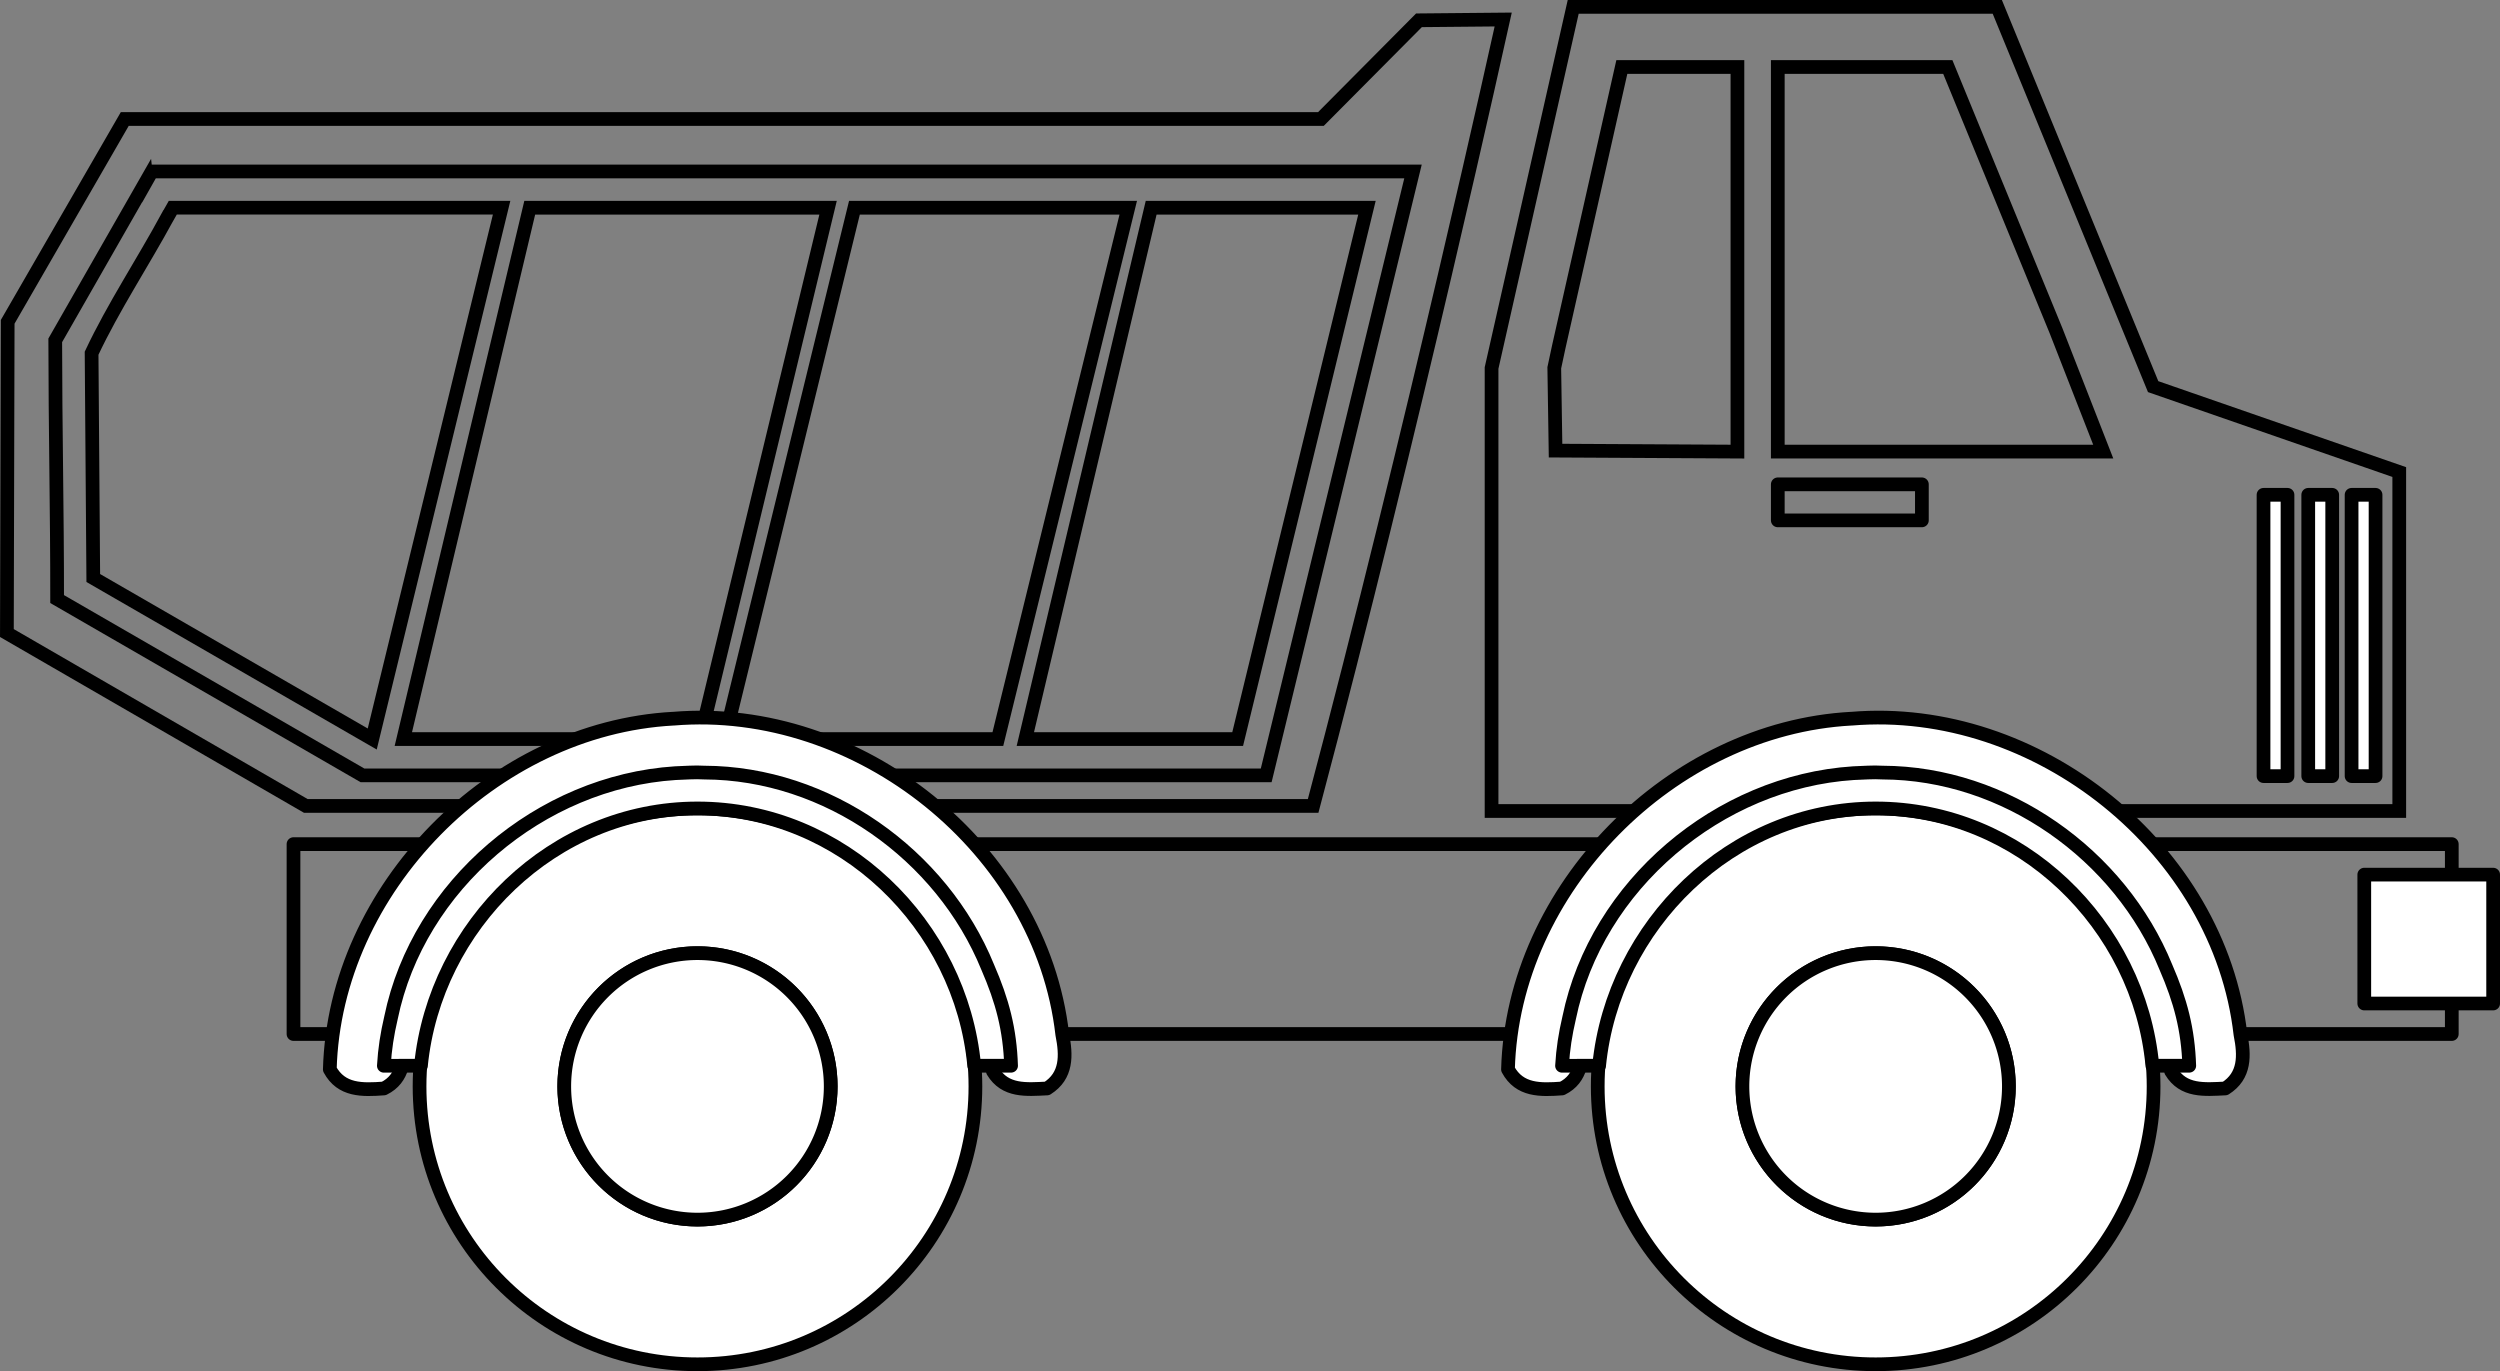 <?xml version="1.0" encoding="UTF-8" standalone="no"?>
<!-- Created with Inkscape (http://www.inkscape.org/) -->

<svg
   width="72.905mm"
   height="39.986mm"
   viewBox="0 0 72.905 39.986"
   version="1.1"
   id="svg150089"
   inkscape:version="1.1.2 (0a00cf5339, 2022-02-04)"
   sodipodi:docname="truck.svg"
   xmlns:inkscape="http://www.inkscape.org/namespaces/inkscape"
   xmlns:sodipodi="http://sodipodi.sourceforge.net/DTD/sodipodi-0.dtd"
   xmlns="http://www.w3.org/2000/svg"
   xmlns:svg="http://www.w3.org/2000/svg">
  <rect x="0" y="0" width="72.905" height="39.986" fill="#808080" stroke="none"/>
  <sodipodi:namedview
     id="namedview150091"
     pagecolor="#ffffff"
     bordercolor="#666666"
     borderopacity="1.0"
     inkscape:pageshadow="2"
     inkscape:pageopacity="0.0"
     inkscape:pagecheckerboard="0"
     inkscape:document-units="mm"
     showgrid="false"
     fit-margin-top="0"
     fit-margin-left="0"
     fit-margin-right="0"
     fit-margin-bottom="0"
     inkscape:zoom="0.60637092"
     inkscape:cx="-154.19605"
     inkscape:cy="25.561912"
     inkscape:window-width="1850"
     inkscape:window-height="1136"
     inkscape:window-x="0"
     inkscape:window-y="0"
     inkscape:window-maximized="1"
     inkscape:current-layer="layer1"
     width="30.435mm"
     inkscape:snap-global="false" />
  <defs
     id="defs150086" />
  <g
     inkscape:label="Layer 1"
     inkscape:groupmode="layer"
     id="layer1"
     transform="translate(-59.874,-100.536)">
    <g
       id="g16161"
       transform="translate(28.096,7.09)">
      <g
         id="g15771"
         style="stroke-width:0.4;stroke-miterlimit:4;stroke-dasharray:none">
        <path
           style="fill:none;stroke:#000000;stroke-width:0.4;stroke-linecap:butt;stroke-linejoin:miter;stroke-miterlimit:4;stroke-dasharray:none;stroke-opacity:1"
           d="M 101.745,117.097 V 107.212 L 94.568,104.721 90.023,93.646 H 77.656 l -2.381,10.532 v 12.918 z"
           id="path1574"
           sodipodi:nodetypes="cccccccc" />
        <path
           id="path2733"
           style="fill:none;stroke:#000000;stroke-width:0.4;stroke-linecap:butt;stroke-linejoin:miter;stroke-miterlimit:4;stroke-dasharray:none;stroke-opacity:1"
           d="m 36.053,98.711 c -0.887,1.553 -1.776,3.107 -2.664,4.66 8.82e-4,2.515 0.057,5.03 0.055,7.545 2.968,1.714 5.937,3.426 8.904,5.141 8.785,0 17.57,0 26.355,0 1.426,-5.871 2.852,-11.741 4.281,-17.611 -12.26,10e-7 -24.52,0 -36.779,0 -0.051,0.089 -0.102,0.177 -0.152,0.266 z" />
        <path
           id="path4971"
           style="fill:none;stroke:#000000;stroke-width:0.4;stroke-linecap:butt;stroke-linejoin:miter;stroke-miterlimit:4;stroke-dasharray:none;stroke-opacity:1"
           d="M 70.298,96.917 H 35.416 l -3.414,5.914 -0.023,9.076 8.716,5.041 h 29.377 c 2.859,-10.752 5.543,-22.933 5.543,-22.933 l -2.457,0.023 z"
           sodipodi:nodetypes="ccccccccccc" />
        <path
           id="path6670"
           style="fill:none;stroke:#000000;stroke-width:0.4;stroke-linecap:butt;stroke-linejoin:miter;stroke-miterlimit:4;stroke-dasharray:none;stroke-opacity:1"
           d="m 91.738,103.095 -3.158,-7.695 h -4.958 v 11.216 h 9.491 z"
           sodipodi:nodetypes="cccccc" />
        <path
           id="path7344"
           style="fill:none;stroke:#000000;stroke-width:0.4;stroke-linecap:butt;stroke-linejoin:miter;stroke-miterlimit:4;stroke-dasharray:none;stroke-opacity:1"
           d="m 77.235,103.56 1.839,-8.16 h 3.371 v 11.216 l -5.304,-0.029 -0.037,-2.415 z"
           sodipodi:nodetypes="ccccccc" />
        <rect
           style="opacity:1;fill:none;stroke:#000000;stroke-width:0.4;stroke-linecap:round;stroke-linejoin:round;stroke-miterlimit:4;stroke-dasharray:none;stroke-opacity:1"
           id="rect9963"
           width="62.94"
           height="5.538"
           x="40.337"
           y="118.062" />
        <rect
           style="opacity:1;fill:#ffffff;fill-opacity:1;stroke:#000000;stroke-width:0.4;stroke-linecap:round;stroke-linejoin:round;stroke-miterlimit:4;stroke-dasharray:none;stroke-opacity:1"
           id="rect10104"
           width="3.758"
           height="3.758"
           x="100.725"
           y="118.952" />
        <rect
           style="opacity:1;fill:none;stroke:#000000;stroke-width:0.4;stroke-linecap:round;stroke-linejoin:round;stroke-miterlimit:4;stroke-dasharray:none;stroke-opacity:1"
           id="rect10809"
           width="4.202"
           height="1.051"
           x="83.622"
           y="107.57" />
        <g
           id="g9840"
           style="fill:#ffffff;stroke-width:0.4;stroke-miterlimit:4;stroke-dasharray:none">
          <g
             id="g8548"
             transform="translate(0,0.141)"
             style="fill:#ffffff;stroke-width:0.4;stroke-miterlimit:4;stroke-dasharray:none">
            <circle
               style="opacity:1;fill:#ffffff;stroke:#000000;stroke-width:0.4;stroke-linecap:round;stroke-linejoin:round;stroke-miterlimit:4;stroke-dasharray:none"
               id="path7883"
               cx="86.476"
               cy="124.986"
               r="8.105" />
            <circle
               style="opacity:1;fill:#ffffff;stroke:#000000;stroke-width:0.4;stroke-linecap:round;stroke-linejoin:round;stroke-miterlimit:4;stroke-dasharray:none"
               id="path7881"
               cx="86.476"
               cy="124.986"
               r="3.885" />
          </g>
          <g
             id="g8759"
             style="fill:#ffffff;stroke-width:0.4;stroke-miterlimit:4;stroke-dasharray:none">
            <path
               id="path8757"
               style="opacity:1;fill:#ffffff;stroke:#000000;stroke-width:0.4;stroke-linecap:round;stroke-linejoin:round;stroke-miterlimit:4;stroke-dasharray:none"
               d="m 85.768,114.404 c -5.247,0.283 -9.873,4.959 -10.014,10.227 0.337,0.625 0.951,0.603 1.576,0.557 0.59,-0.293 0.585,-0.874 0.631,-1.446 0.592,-4.343 4.969,-7.688 9.312,-7.208 4.131,0.311 7.693,4.009 7.819,8.154 0.357,0.592 0.974,0.529 1.578,0.5 0.585,-0.37 0.565,-0.965 0.444,-1.575 -0.616,-5.417 -5.942,-9.661 -11.346,-9.208 z" />
          </g>
          <g
             id="g9246"
             transform="translate(0,0.141)"
             style="fill:#ffffff;stroke-width:0.4;stroke-miterlimit:4;stroke-dasharray:none">
            <path
               id="circle9242"
               style="opacity:1;fill:#ffffff;stroke:#000000;stroke-width:0.4;stroke-linecap:round;stroke-linejoin:round;stroke-miterlimit:4;stroke-dasharray:none"
               d="m 78.411,124.384 c 0.408,-4.094 3.863,-7.503 8.065,-7.503 4.219,0 7.685,3.385 8.07,7.503 h 1.075 c -0.034,-1.055 -0.255,-1.892 -0.682,-2.875 -1.34,-3.29 -4.688,-5.662 -8.264,-5.674 -0.282,-0.018 -0.564,0.008 -0.847,0.017 v 4e-5 c -3.923,0.254 -7.495,3.263 -8.29,7.133 -0.112,0.48 -0.18,0.911 -0.208,1.4 z"
               sodipodi:nodetypes="csccccccccc" />
            <path
               id="circle9244"
               style="opacity:1;fill:#ffffff;stroke:#000000;stroke-width:0.4;stroke-linecap:round;stroke-linejoin:round;stroke-miterlimit:4;stroke-dasharray:none"
               d="m 90.361,124.986 a 3.885,3.885 0 0 1 -3.885,3.885 3.885,3.885 0 0 1 -3.885,-3.885 3.885,3.885 0 0 1 3.885,-3.885 3.885,3.885 0 0 1 3.885,3.885 z" />
          </g>
        </g>
        <rect
           style="opacity:1;fill:#ffffff;fill-opacity:1;stroke:#000000;stroke-width:0.4;stroke-linecap:round;stroke-linejoin:round;stroke-miterlimit:4;stroke-dasharray:none;stroke-opacity:1"
           id="rect12745"
           width="0.699"
           height="8.203"
           x="100.355"
           y="107.876" />
        <rect
           style="opacity:1;fill:#ffffff;fill-opacity:1;stroke:#000000;stroke-width:0.4;stroke-linecap:round;stroke-linejoin:round;stroke-miterlimit:4;stroke-dasharray:none;stroke-opacity:1"
           id="rect12827"
           width="0.699"
           height="8.203"
           x="99.091"
           y="107.876" />
        <rect
           style="opacity:1;fill:#ffffff;fill-opacity:1;stroke:#000000;stroke-width:0.4;stroke-linecap:round;stroke-linejoin:round;stroke-miterlimit:4;stroke-dasharray:none;stroke-opacity:1"
           id="rect12829"
           width="0.699"
           height="8.203"
           x="97.787"
           y="107.876" />
        <g
           id="g15680"
           style="stroke-width:0.4;stroke-miterlimit:4;stroke-dasharray:none">
          <path
             id="path12831"
             style="fill:none;stroke:#000000;stroke-width:0.4;stroke-linecap:butt;stroke-linejoin:miter;stroke-miterlimit:4;stroke-dasharray:none;stroke-opacity:1"
             d="m 36.664,99.771 c -0.72,1.33 -1.579,2.623 -2.215,3.975 0.016,2.185 0.033,4.371 0.049,6.556 2.711,1.565 5.424,3.13 8.135,4.695 l 3.773,-15.494 h -9.589 l -0.152,0.268 z"
             sodipodi:nodetypes="sccccccs" />
          <path
             id="path12831-3"
             style="fill:none;stroke:#000000;stroke-width:0.4;stroke-linecap:butt;stroke-linejoin:miter;stroke-miterlimit:4;stroke-dasharray:none;stroke-opacity:1"
             d="m 61.679,114.998 h 6.192 c 1.255,-5.165 2.511,-10.33 3.77,-15.494 h -6.293 z"
             sodipodi:nodetypes="ccccc" />
          <path
             id="path14226"
             style="fill:none;stroke:#000000;stroke-width:0.4;stroke-linecap:butt;stroke-linejoin:miter;stroke-miterlimit:4;stroke-dasharray:none;stroke-opacity:1"
             d="m 52.905,114.998 h 7.973 l 3.802,-15.494 h -7.985 z"
             sodipodi:nodetypes="ccccc" />
          <path
             id="path14928"
             style="fill:none;stroke:#000000;stroke-width:0.4;stroke-linecap:butt;stroke-linejoin:miter;stroke-miterlimit:4;stroke-dasharray:none;stroke-opacity:1"
             d="m 43.54,114.998 h 8.649 l 3.737,-15.494 h -8.7 z"
             sodipodi:nodetypes="ccccc" />
        </g>
        <g
           id="g9858"
           transform="translate(-34.358)"
           style="fill:#ffffff;stroke-width:0.4;stroke-miterlimit:4;stroke-dasharray:none">
          <g
             id="g9846"
             transform="translate(0,0.141)"
             style="fill:#ffffff;stroke-width:0.4;stroke-miterlimit:4;stroke-dasharray:none">
            <circle
               style="opacity:1;fill:#ffffff;stroke:#000000;stroke-width:0.4;stroke-linecap:round;stroke-linejoin:round;stroke-miterlimit:4;stroke-dasharray:none"
               id="circle9842"
               cx="86.476"
               cy="124.986"
               r="8.105" />
            <circle
               style="opacity:1;fill:#ffffff;stroke:#000000;stroke-width:0.4;stroke-linecap:round;stroke-linejoin:round;stroke-miterlimit:4;stroke-dasharray:none"
               id="circle9844"
               cx="86.476"
               cy="124.986"
               r="3.885" />
          </g>
          <g
             id="g9850"
             style="fill:#ffffff;stroke-width:0.4;stroke-miterlimit:4;stroke-dasharray:none">
            <path
               id="path9848"
               style="opacity:1;fill:#ffffff;stroke:#000000;stroke-width:0.4;stroke-linecap:round;stroke-linejoin:round;stroke-miterlimit:4;stroke-dasharray:none"
               d="m 85.768,114.404 c -5.247,0.283 -9.873,4.959 -10.014,10.227 0.337,0.625 0.951,0.603 1.576,0.557 0.59,-0.293 0.585,-0.874 0.631,-1.446 0.592,-4.343 4.969,-7.688 9.312,-7.208 4.131,0.311 7.693,4.009 7.819,8.154 0.357,0.592 0.974,0.529 1.578,0.5 0.585,-0.37 0.565,-0.965 0.444,-1.575 -0.616,-5.417 -5.942,-9.661 -11.346,-9.208 z" />
          </g>
          <g
             id="g9856"
             transform="translate(0,0.141)"
             style="fill:#ffffff;stroke-width:0.4;stroke-miterlimit:4;stroke-dasharray:none">
            <path
               id="path9852"
               style="opacity:1;fill:#ffffff;stroke:#000000;stroke-width:0.4;stroke-linecap:round;stroke-linejoin:round;stroke-miterlimit:4;stroke-dasharray:none"
               d="m 78.411,124.384 c 0.408,-4.094 3.863,-7.503 8.065,-7.503 4.219,0 7.685,3.385 8.07,7.503 h 1.075 c -0.034,-1.055 -0.255,-1.892 -0.682,-2.875 -1.34,-3.29 -4.688,-5.662 -8.264,-5.674 -0.282,-0.018 -0.564,0.008 -0.847,0.017 v 4e-5 c -3.923,0.254 -7.495,3.263 -8.29,7.133 -0.112,0.48 -0.18,0.911 -0.208,1.4 z"
               sodipodi:nodetypes="csccccccccc" />
            <path
               id="path9854"
               style="opacity:1;fill:#ffffff;stroke:#000000;stroke-width:0.4;stroke-linecap:round;stroke-linejoin:round;stroke-miterlimit:4;stroke-dasharray:none"
               d="m 90.361,124.986 a 3.885,3.885 0 0 1 -3.885,3.885 3.885,3.885 0 0 1 -3.885,-3.885 3.885,3.885 0 0 1 3.885,-3.885 3.885,3.885 0 0 1 3.885,3.885 z" />
          </g>
        </g>
      </g>
    </g>
  </g>
</svg>
